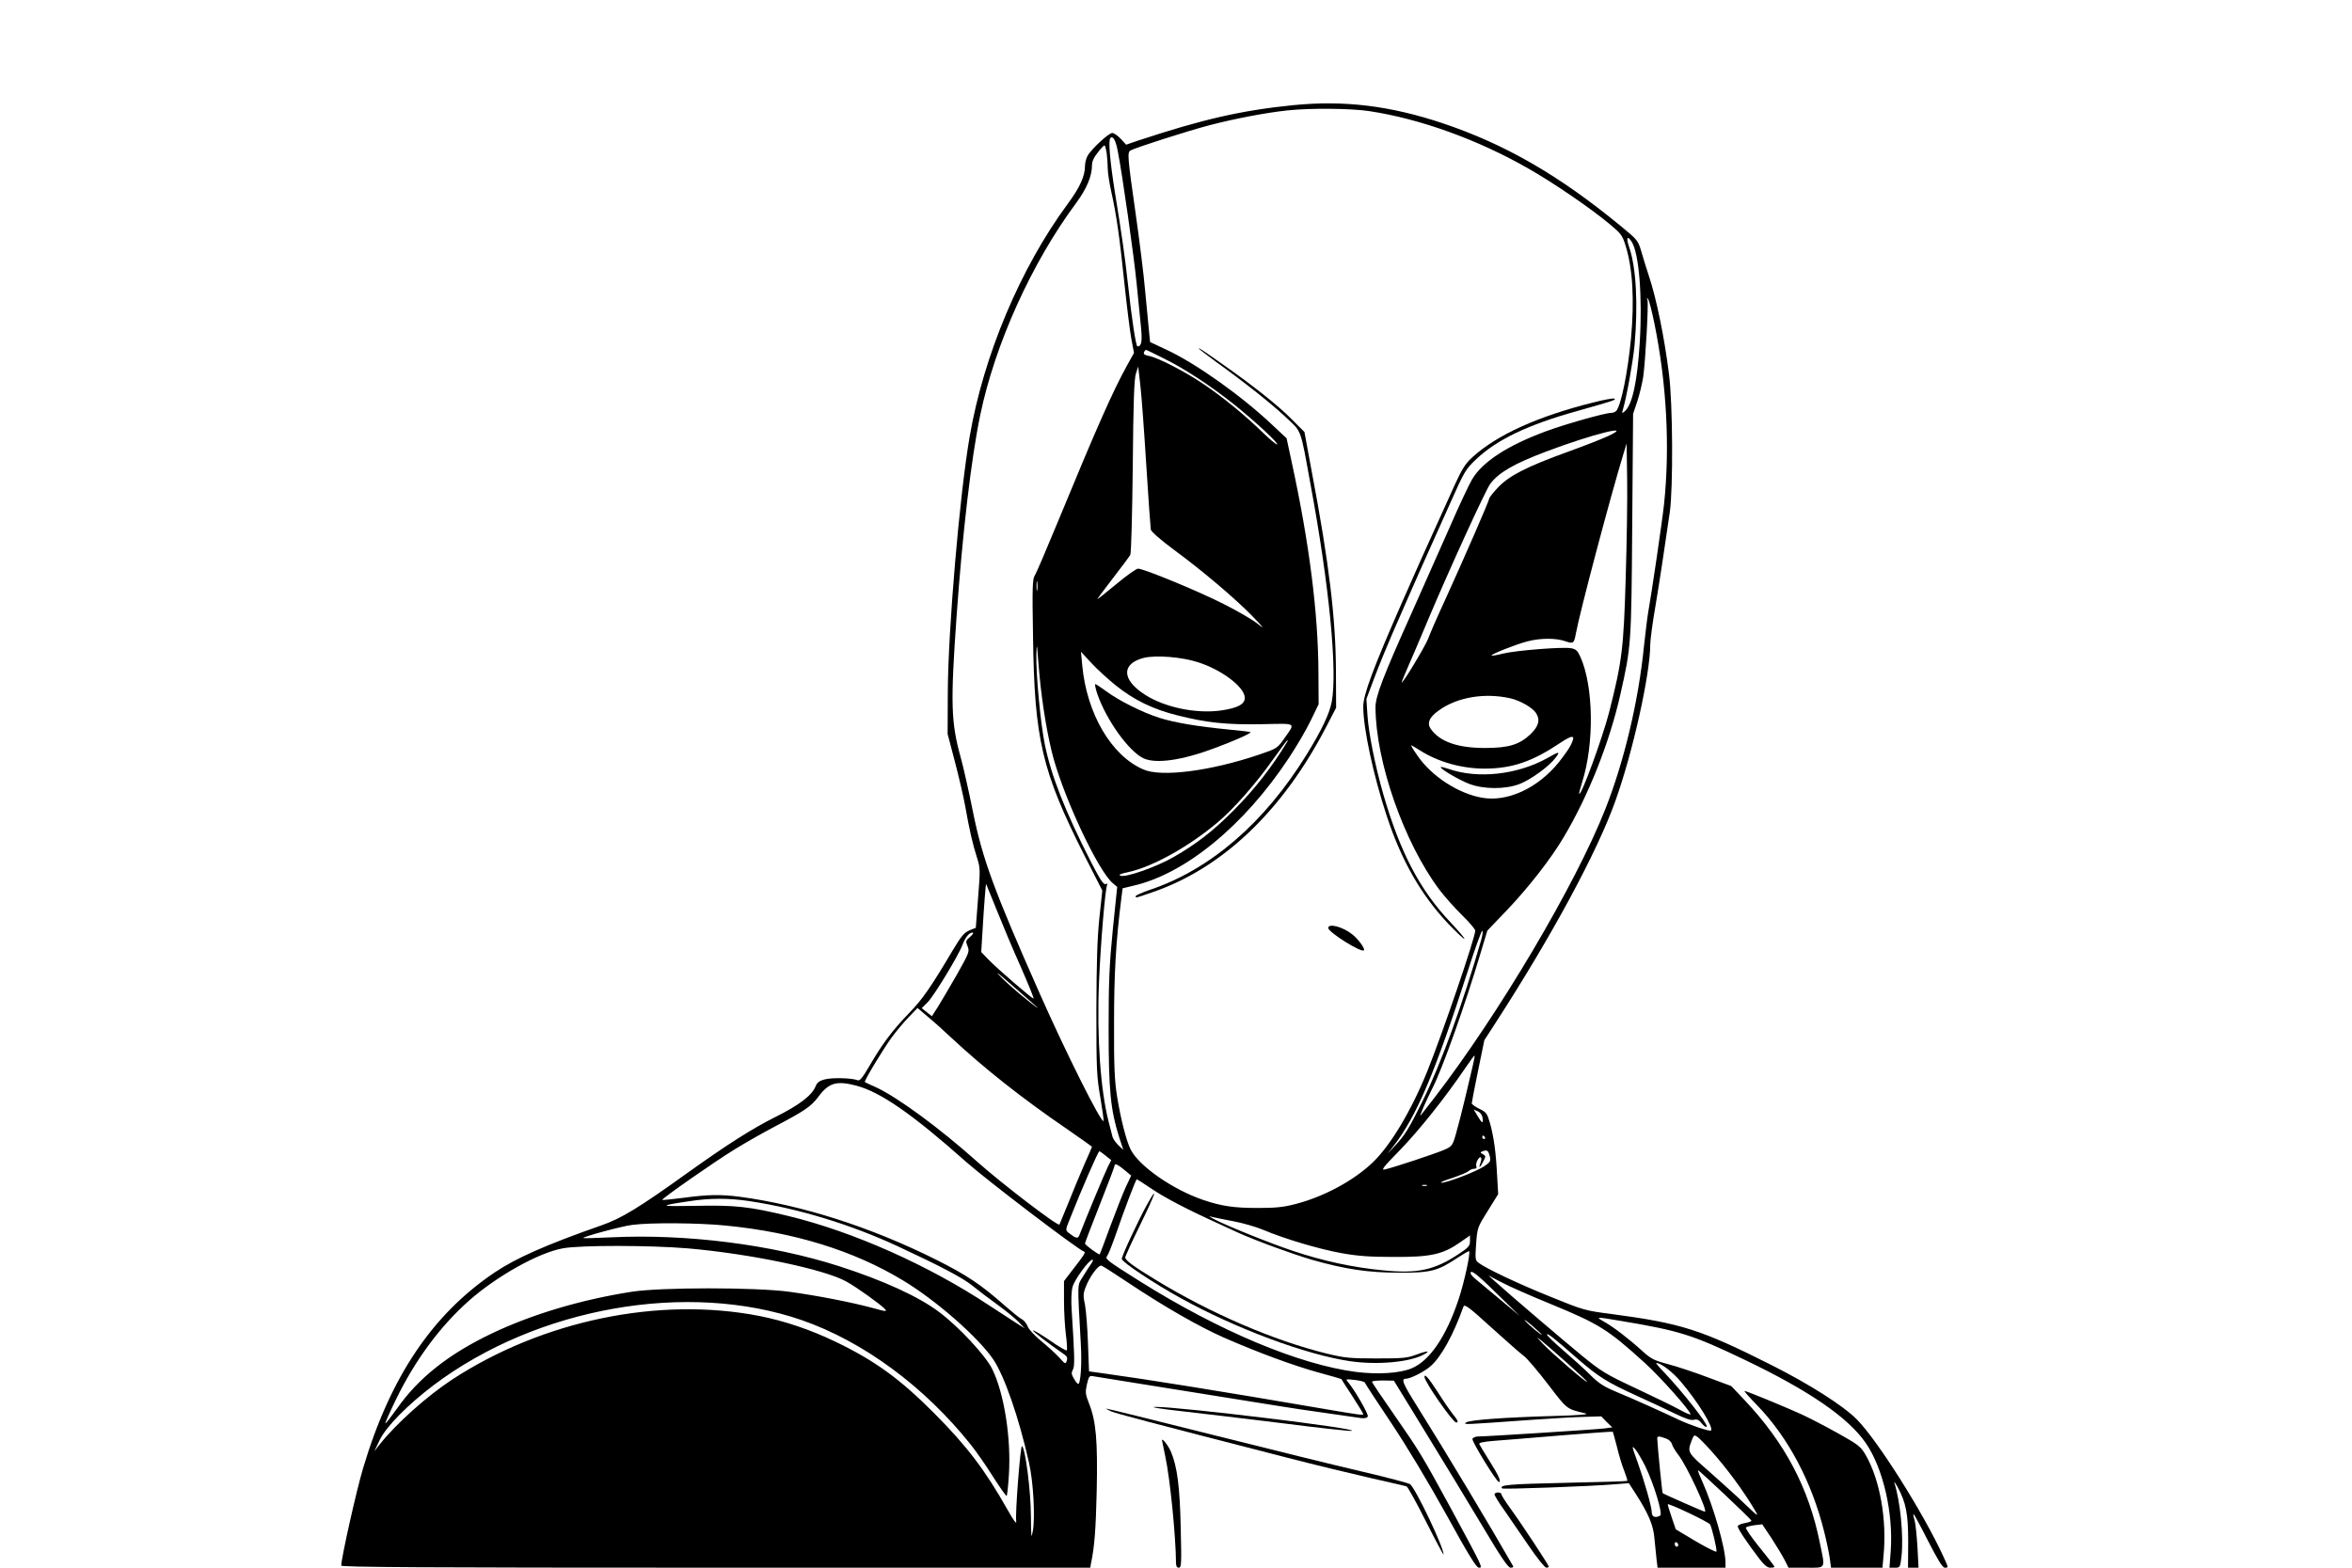 <?xml version="1.0" standalone="no"?>
<!DOCTYPE svg PUBLIC "-//W3C//DTD SVG 20010904//EN"
 "http://www.w3.org/TR/2001/REC-SVG-20010904/DTD/svg10.dtd">
<svg version="1.0" xmlns="http://www.w3.org/2000/svg"
 width="1344pt" height="896pt" viewBox="0 0 1344 896"
 preserveAspectRatio="xMidYMid meet">
<g transform="translate(0,896) scale(0.1,-0.1)"
fill="#000000" stroke="none">
<path d="M7390 8359 c-297 -30 -515 -80 -885 -202 l-70 -24 -31 34 c-17 18
-39 33 -48 33 -21 0 -123 -95 -142 -132 -8 -15 -14 -40 -14 -56 0 -59 -29
-123 -100 -219 -269 -365 -479 -863 -559 -1328 -58 -336 -123 -1101 -125
-1460 l-1 -240 42 -160 c23 -88 49 -200 58 -250 24 -137 44 -223 67 -294 20
-62 20 -70 7 -234 l-13 -170 -31 -12 c-37 -16 -49 -31 -100 -115 -125 -211
-174 -282 -250 -360 -97 -100 -155 -179 -226 -301 -40 -69 -56 -88 -68 -83
-32 13 -147 16 -187 5 -32 -8 -45 -18 -54 -41 -21 -51 -94 -107 -231 -175
-133 -67 -270 -154 -497 -316 -281 -202 -381 -263 -497 -303 -311 -109 -486
-186 -609 -269 -355 -239 -596 -597 -751 -1118 -38 -126 -125 -515 -125 -557
0 -9 464 -12 2140 -12 l2140 0 4 23 c20 93 28 196 33 417 6 286 -4 398 -43
496 -22 56 -23 66 -13 112 11 47 14 51 38 46 14 -2 109 -18 211 -34 102 -16
340 -55 530 -85 190 -31 388 -62 440 -70 176 -25 315 -45 348 -50 22 -2 35 1
38 10 5 12 -76 153 -114 197 -14 16 -11 17 39 11 30 -3 56 -10 58 -15 2 -6 70
-110 151 -231 90 -135 213 -340 315 -524 128 -233 172 -303 186 -303 23 0 25
-4 -158 335 -166 305 -181 330 -327 540 -69 99 -126 183 -126 188 0 4 28 7 63
7 l62 -1 105 -171 c232 -379 276 -452 407 -670 101 -170 141 -228 155 -228 11
0 17 3 15 8 -132 231 -384 651 -550 916 -83 132 -92 156 -63 156 25 0 107 41
141 72 61 53 130 179 188 341 6 15 34 -6 159 -120 84 -76 168 -150 186 -163
18 -13 80 -86 138 -162 111 -145 104 -140 214 -166 24 -6 -33 -11 -185 -15
-284 -8 -485 -23 -499 -38 -12 -12 -18 -12 374 16 113 8 249 16 302 17 l98 3
31 -32 32 -31 -44 -6 c-47 -6 -675 -46 -722 -46 -15 0 -30 -6 -33 -14 -5 -13
138 -246 151 -246 15 0 0 35 -51 116 -31 49 -58 94 -61 101 -3 7 23 13 84 18
48 4 220 17 382 31 162 13 296 23 297 21 1 -1 12 -40 24 -87 11 -47 30 -109
42 -138 11 -29 19 -54 17 -56 -2 -2 -163 -7 -357 -11 -318 -7 -378 -12 -358
-32 6 -6 505 12 647 24 l77 6 38 -59 c74 -115 102 -181 108 -257 4 -40 9 -93
12 -119 l6 -48 194 0 194 0 0 30 c0 81 -69 321 -131 459 -16 35 -28 66 -26 68
4 3 300 -276 305 -288 2 -4 -15 -10 -37 -14 -23 -4 -41 -12 -41 -19 0 -13 54
-94 122 -183 29 -38 47 -53 64 -53 13 0 24 2 24 5 0 4 -39 54 -86 112 -47 58
-82 109 -77 113 4 4 27 10 50 13 l43 5 54 -81 c29 -45 63 -101 75 -125 l21
-42 100 0 c117 0 111 -12 79 143 -63 312 -198 569 -430 815 l-76 80 -134 50
c-74 28 -176 62 -226 75 -83 22 -99 31 -149 76 -72 66 -163 136 -216 166 -52
30 -53 30 97 5 334 -56 406 -79 703 -221 368 -176 593 -330 694 -477 99 -144
158 -400 142 -619 l-7 -93 31 0 c30 0 30 1 38 67 12 116 -7 312 -41 418 -3 11
5 0 19 -25 48 -89 60 -153 60 -313 l-1 -147 30 0 30 0 -6 117 c-4 65 -11 133
-16 152 -6 19 -9 36 -7 38 2 2 39 -66 82 -151 57 -111 84 -156 97 -156 22 0
22 -1 -8 64 -113 247 -374 661 -494 783 -78 79 -273 203 -490 312 -401 202
-514 238 -913 291 -150 19 -160 22 -349 99 -184 74 -372 163 -412 195 -17 13
-18 24 -12 108 7 92 8 94 67 188 l59 95 -6 105 c-7 138 -19 221 -40 298 -17
59 -21 65 -62 85 -23 11 -43 26 -43 31 0 6 16 89 36 186 l36 175 68 105 c321
497 578 973 681 1263 99 276 199 725 199 893 0 25 13 125 30 222 27 162 46
291 82 537 19 139 17 617 -5 787 -27 216 -73 438 -117 568 -10 30 -28 87 -39
126 -21 71 -21 71 -123 155 -352 289 -656 464 -1012 584 -302 101 -565 133
-856 104z m434 -34 c291 -44 621 -163 909 -328 140 -79 359 -229 464 -317 66
-55 74 -65 92 -124 41 -131 51 -312 31 -531 -18 -188 -55 -375 -83 -412 -5 -7
-19 -13 -32 -13 -33 0 -261 -64 -371 -105 -217 -80 -361 -173 -421 -273 -16
-26 -76 -153 -132 -282 -57 -129 -153 -345 -213 -480 -165 -367 -208 -479
-208 -542 1 -311 163 -774 365 -1043 29 -38 87 -104 129 -145 42 -41 76 -81
76 -89 0 -40 -190 -596 -275 -806 -92 -226 -209 -421 -310 -518 -107 -103
-278 -196 -440 -238 -72 -19 -116 -23 -220 -23 -133 0 -204 10 -310 46 -173
59 -366 193 -414 288 -25 49 -57 175 -78 305 -14 88 -18 172 -17 415 0 283 10
466 42 719 l7 54 58 14 c298 67 635 343 890 728 44 66 101 163 126 215 l46 95
-1 175 c-1 345 -52 745 -153 1210 l-29 135 -79 74 c-175 166 -436 352 -605
431 l-96 45 -6 60 c-3 33 -13 137 -22 230 -8 94 -33 292 -54 440 -47 330 -49
354 -30 365 34 18 325 111 450 144 146 38 324 72 447 85 131 14 361 12 467 -4z
m-1436 -233 c25 -126 92 -597 107 -752 9 -91 20 -203 25 -250 8 -81 3 -110
-20 -110 -9 0 -33 157 -55 360 -16 146 -36 288 -74 520 -28 177 -39 298 -26
311 15 15 31 -13 43 -79z m-64 -8 c3 -26 6 -65 6 -88 0 -23 9 -81 20 -131 30
-135 47 -254 75 -522 14 -134 32 -278 40 -321 l15 -79 -41 -74 c-80 -145 -174
-357 -389 -879 -67 -162 -128 -306 -137 -319 -13 -20 -15 -68 -10 -350 8 -587
51 -770 293 -1249 l103 -202 -17 -158 c-12 -115 -16 -255 -17 -527 0 -341 2
-380 23 -499 12 -71 20 -131 18 -133 -13 -13 -213 386 -364 727 -262 591 -328
770 -383 1044 -22 110 -53 248 -69 306 -56 202 -59 309 -24 805 34 479 84 906
135 1151 84 406 294 871 548 1213 61 83 91 154 91 217 0 21 11 46 33 72 17 23
35 41 38 41 4 1 9 -20 13 -45z m3000 -506 c42 -66 62 -315 46 -576 -14 -225
-43 -357 -86 -393 -16 -13 -17 -12 -10 11 22 75 56 267 66 364 21 233 10 445
-30 562 -19 55 -12 72 14 32z m130 -468 c70 -343 89 -705 55 -1030 -10 -96
-73 -523 -90 -615 -5 -27 -16 -117 -25 -199 -31 -312 -113 -658 -221 -931
-171 -433 -610 -1174 -977 -1650 -38 -49 -73 -94 -78 -100 -11 -12 31 84 71
163 55 109 184 471 270 760 l40 133 112 117 c122 128 252 294 325 418 140 235
261 539 323 814 62 276 63 280 68 970 l5 635 24 71 c13 40 28 103 34 141 13
97 31 417 24 439 -4 15 -4 16 4 4 6 -8 22 -71 36 -140z m-2803 -199 c123 -61
265 -155 399 -261 120 -96 264 -230 247 -230 -6 0 -41 29 -77 64 -104 101
-223 199 -334 275 -111 76 -268 157 -322 167 -22 4 -31 10 -27 20 3 8 8 14 12
14 3 0 49 -22 102 -49z m-101 -606 c12 -192 24 -360 26 -372 4 -13 56 -59 132
-115 167 -123 348 -277 447 -378 72 -75 75 -79 27 -42 -28 22 -114 72 -190
110 -141 72 -456 202 -489 202 -10 0 -66 -40 -126 -90 -59 -49 -107 -87 -107
-85 0 2 41 57 90 121 50 64 94 124 99 133 5 9 11 237 14 506 3 367 8 500 18
530 l13 40 12 -105 c7 -58 22 -262 34 -455z m2640 163 c-36 -17 -139 -57 -230
-90 -236 -85 -336 -137 -399 -203 -28 -29 -51 -59 -51 -64 0 -12 -143 -340
-255 -586 -41 -88 -83 -185 -94 -215 -18 -46 -151 -267 -151 -249 0 3 18 48
41 100 23 52 70 162 104 244 125 297 334 754 361 790 49 65 138 116 319 184
261 99 509 161 355 89z m100 -803 c-12 -414 -21 -484 -95 -776 -38 -147 -159
-478 -171 -466 -2 2 6 32 17 67 70 221 65 545 -9 713 -17 38 -26 47 -54 52
-46 9 -310 -12 -387 -30 -35 -9 -66 -14 -68 -12 -6 7 139 64 204 81 75 20 165
20 218 1 45 -16 50 -12 60 44 22 121 196 778 273 1031 l17 55 3 -200 c2 -110
-2 -362 -8 -560z m-3363 -77 c-2 -13 -4 -3 -4 22 0 25 2 35 4 23 2 -13 2 -33
0 -45z m13 -488 c16 -171 48 -360 81 -478 71 -250 256 -640 337 -709 l26 -22
-25 -243 c-20 -203 -24 -297 -24 -568 0 -352 11 -463 60 -619 l24 -73 -29 27
c-15 15 -30 37 -33 48 -3 12 -12 49 -21 82 -47 180 -69 484 -56 801 9 221 36
540 47 558 4 5 -1 7 -9 3 -13 -4 -32 26 -86 131 -147 289 -225 487 -262 669
-24 119 -51 404 -48 513 1 41 3 57 5 35 1 -22 8 -92 13 -155z m434 -56 c106
-85 214 -138 356 -173 166 -42 281 -54 483 -50 200 4 191 11 126 -81 -40 -57
-41 -58 -147 -94 -276 -93 -555 -129 -658 -84 -183 78 -325 320 -350 598 l-7
75 58 -63 c32 -35 95 -92 139 -128z m475 130 c135 -44 259 -139 264 -199 3
-39 -39 -62 -138 -76 -142 -19 -320 18 -433 91 -133 85 -135 177 -6 210 70 17
220 5 313 -26z m1781 -205 c54 -12 123 -51 145 -81 28 -41 19 -77 -29 -124
-63 -60 -125 -79 -261 -79 -154 0 -255 35 -307 106 -26 34 -12 69 43 108 104
76 262 103 409 70z m344 -271 c-9 -18 -39 -60 -66 -94 -120 -149 -295 -230
-441 -203 -134 24 -284 121 -365 237 -24 34 -41 62 -38 62 3 0 26 -13 52 -30
105 -66 238 -103 369 -103 157 1 271 40 432 148 74 49 89 45 57 -17z m-1620
20 c-87 -144 -185 -269 -304 -389 -116 -117 -212 -192 -343 -267 -99 -57 -275
-119 -304 -107 -13 5 -2 11 42 20 140 30 347 145 512 284 93 78 223 226 320
364 42 59 78 107 80 107 2 0 1 -6 -3 -12z m-1659 -958 c32 -80 93 -226 137
-324 43 -98 77 -181 74 -183 -4 -5 -208 171 -260 225 l-39 41 7 113 c9 155 19
279 21 276 1 -2 28 -68 60 -148z m2769 -172 c-105 -365 -230 -709 -336 -923
-76 -154 -101 -195 -158 -255 l-42 -45 35 45 c132 170 237 418 427 1008 39
122 75 222 80 222 5 0 2 -24 -6 -52z m-2920 18 c-26 -22 -27 -25 -15 -54 12
-30 10 -36 -62 -164 -42 -73 -91 -156 -109 -185 l-33 -51 -29 23 -29 23 34 34
c36 36 177 268 199 328 16 43 38 70 57 70 8 0 3 -10 -13 -24z m351 -375 c70
-60 26 -30 -70 50 -44 37 -96 84 -115 105 -31 33 5 3 185 -155z m-460 -201
c191 -178 406 -348 668 -527 75 -52 137 -96 137 -97 0 -2 -20 -48 -44 -102
-24 -55 -65 -153 -91 -219 -27 -66 -50 -122 -51 -124 -9 -11 -331 235 -473
362 -210 188 -455 368 -576 423 -33 15 -62 28 -63 30 -6 4 102 184 153 254 26
36 70 88 98 117 l50 52 61 -52 c34 -28 93 -81 131 -117z m2980 -165 c-8 -33
-28 -118 -45 -190 -17 -71 -40 -161 -51 -198 -19 -66 -22 -69 -67 -89 -51 -22
-292 -102 -339 -112 -23 -5 -8 14 87 111 107 110 259 300 374 470 27 40 51 72
52 70 2 -1 -3 -29 -11 -62z m-3522 -110 c138 -36 321 -163 627 -435 121 -107
638 -501 674 -513 12 -4 3 -18 -69 -110 l-45 -59 0 -112 c0 -62 5 -150 11
-195 6 -45 8 -85 5 -89 -4 -3 -47 22 -97 57 -50 34 -93 60 -96 57 -4 -4 82
-70 181 -139 13 -9 17 -19 12 -34 -7 -21 -9 -20 -42 17 -19 21 -66 64 -104 95
-38 31 -73 69 -78 85 -6 16 -21 34 -34 41 -13 6 -54 40 -93 74 -139 123 -220
177 -395 265 -372 186 -765 312 -1123 360 -108 14 -182 13 -321 -6 -65 -8
-120 -14 -122 -12 -5 6 301 220 416 290 60 37 162 95 227 129 171 90 208 115
249 170 59 80 104 94 217 64z m3579 -186 c5 -34 -4 -30 -30 15 l-21 35 24 -11
c14 -6 25 -21 27 -39z m13 -109 c3 -5 1 -10 -4 -10 -6 0 -11 5 -11 10 0 6 2
10 4 10 3 0 8 -4 11 -10z m29 -112 c5 -24 1 -31 -33 -54 -47 -31 -212 -94
-244 -94 -12 1 14 12 58 26 44 15 87 32 96 40 8 8 24 14 33 14 12 0 16 5 12
16 -6 17 17 58 27 48 3 -3 2 -17 -3 -30 -13 -34 -3 -30 16 8 15 29 15 32 -2
41 -17 10 -17 11 1 18 24 8 30 3 39 -33z m-2195 6 l31 -25 -19 -37 c-16 -31
-132 -310 -162 -389 -9 -25 -19 -23 -63 11 -18 15 -18 17 9 83 64 162 160 383
167 383 3 0 20 -12 37 -26z m115 -88 l30 -25 -32 -68 c-17 -37 -56 -138 -88
-223 -31 -85 -58 -157 -60 -159 -4 -5 -84 53 -84 62 0 4 38 105 85 223 47 118
85 219 85 225 0 12 23 0 64 -35z m149 -102 c72 -49 204 -118 372 -194 28 -13
79 -36 115 -53 108 -49 311 -123 426 -157 190 -54 321 -74 499 -74 182 -1 221
10 335 86 34 22 63 39 65 37 9 -10 -29 -183 -61 -278 -70 -209 -163 -347 -266
-391 -67 -29 -195 -37 -321 -21 -326 43 -777 232 -1232 517 -192 121 -202 128
-188 146 6 7 29 65 51 128 48 140 113 310 118 310 2 0 41 -25 87 -56z m1570
19 c-7 -2 -19 -2 -25 0 -7 3 -2 5 12 5 14 0 19 -2 13 -5z m-3870 -88 c278 -42
578 -133 847 -258 241 -112 371 -180 425 -224 33 -27 98 -76 145 -110 47 -34
101 -78 120 -98 l35 -37 -55 35 c-30 19 -96 62 -146 95 -347 230 -776 421
-1145 511 -226 55 -308 64 -536 59 -208 -4 -214 0 -38 26 123 19 226 19 348 1z
m2765 -115 c53 -10 130 -32 170 -49 123 -52 319 -110 446 -133 94 -17 162 -22
301 -22 210 -1 279 14 378 83 l57 40 0 -32 c0 -28 -8 -37 -64 -74 -138 -92
-235 -113 -428 -94 -173 16 -348 54 -518 111 -136 45 -402 153 -460 186 -24
14 -24 15 -2 8 13 -3 67 -14 120 -24z m-2898 -25 c389 -38 728 -143 1008 -312
190 -114 432 -326 518 -453 63 -93 147 -334 204 -590 25 -110 36 -309 22 -390
-9 -49 -10 -39 -11 85 -1 148 -32 388 -51 400 -9 6 -40 -391 -33 -430 3 -20
-14 3 -49 65 -128 227 -233 365 -418 551 -196 197 -340 302 -565 410 -143 69
-294 120 -438 148 -573 111 -1235 -26 -1752 -363 -146 -96 -321 -252 -419
-376 l-27 -35 31 65 c38 78 160 201 309 314 591 444 1449 596 2102 371 352
-122 702 -380 968 -714 28 -35 84 -115 123 -177 40 -63 76 -114 80 -114 3 0 9
53 13 118 14 211 -27 469 -95 607 -37 76 -190 241 -302 325 -117 89 -321 182
-573 263 -386 124 -872 186 -1304 165 -85 -4 -157 -6 -158 -4 -7 6 220 68 279
75 103 14 383 12 538 -4z m-220 -130 c358 -31 783 -120 907 -190 57 -31 196
-131 219 -156 15 -17 8 -16 -72 6 -123 33 -314 70 -474 92 -194 26 -734 26
-900 0 -289 -45 -571 -129 -801 -239 -245 -117 -417 -253 -540 -428 -35 -49
-65 -88 -67 -85 -2 2 25 63 61 137 110 226 253 419 418 565 160 141 397 273
534 298 100 19 502 18 715 0z m2306 -87 c-9 -13 -30 -45 -47 -73 -34 -56 -33
-21 -13 -385 7 -114 -1 -230 -15 -230 -3 0 -15 13 -24 30 -15 24 -16 34 -6 52
11 21 10 72 -7 338 -4 59 -2 110 5 135 11 41 94 155 113 155 6 0 3 -10 -6 -22z
m206 -106 c208 -139 414 -257 554 -318 199 -87 401 -161 540 -199 70 -19 128
-36 129 -37 0 -2 29 -46 63 -98 34 -53 62 -99 62 -102 0 -8 -21 -5 -215 28
-600 103 -1038 173 -1266 204 l-86 12 -6 161 c-3 89 -11 188 -17 219 -11 50
-11 64 4 102 23 61 74 129 91 122 8 -3 74 -45 147 -94z m2158 -111 l85 -83
-105 88 c-58 49 -123 103 -144 120 -24 19 -36 35 -32 42 8 13 48 -21 196 -167z
m261 -14 c277 -114 328 -146 537 -336 87 -78 262 -275 262 -294 0 -5 -28 7
-62 26 -35 19 -147 74 -250 122 -173 81 -197 96 -310 188 -113 93 -411 347
-497 425 l-36 32 75 -39 c41 -22 168 -78 281 -124z m-51 -175 c0 -7 -74 55
-95 79 -11 13 6 1 38 -26 31 -27 57 -51 57 -53z m206 -139 c120 -104 169 -134
340 -212 71 -32 167 -77 214 -100 60 -29 92 -40 109 -36 19 5 29 0 46 -21 12
-15 24 -23 28 -18 8 13 -136 197 -245 312 -28 28 -47 52 -44 52 27 0 92 -50
140 -106 97 -114 190 -264 173 -280 -7 -7 -116 30 -181 60 -92 44 -270 124
-360 161 -70 29 -100 48 -149 97 -34 34 -104 97 -154 140 -51 44 -93 84 -93
90 0 12 41 -20 176 -139z m-58 -26 c61 -55 112 -102 112 -105 0 -11 -202 163
-255 219 -39 42 -39 42 -5 15 19 -16 86 -73 148 -129z m818 -497 c91 -101 187
-231 254 -345 21 -36 15 -32 -56 36 -43 42 -135 124 -202 184 -134 117 -131
113 -103 188 10 25 13 27 30 15 10 -7 45 -42 77 -78z m-258 69 c18 -6 32 -19
36 -33 3 -12 20 -40 37 -62 47 -59 170 -324 151 -324 -7 0 -234 100 -241 106
-3 3 -29 263 -31 312 0 15 8 15 48 1z m-117 -158 c48 -98 102 -273 86 -283
-24 -15 -47 -9 -48 15 0 34 -42 180 -82 292 -33 91 -34 97 -12 71 13 -16 38
-59 56 -95z m371 -334 c10 -17 41 -145 36 -155 -1 -5 -55 22 -118 59 l-114 68
-23 67 c-13 38 -23 71 -23 76 0 10 233 -100 242 -115z m-182 -118 c0 -5 -4 -9
-10 -9 -5 0 -10 7 -10 16 0 8 5 12 10 9 6 -3 10 -10 10 -16z"/>
<path d="M6850 6968 c0 -2 43 -35 96 -74 172 -124 318 -240 401 -318 93 -88
82 -56 142 -386 107 -576 154 -1065 121 -1241 -13 -69 -59 -165 -145 -304
-239 -387 -548 -654 -892 -770 -46 -16 -83 -32 -83 -37 0 -11 -5 -12 91 21
401 136 746 463 997 946 l57 110 -1 210 c-1 297 -39 617 -138 1138 l-42 228
-75 75 c-75 76 -223 194 -404 320 -108 76 -125 87 -125 82z"/>
<path d="M9101 6659 c-314 -79 -546 -184 -686 -311 -41 -37 -60 -67 -102 -159
-180 -397 -223 -493 -298 -664 -170 -388 -225 -536 -225 -604 0 -124 58 -394
134 -624 84 -256 197 -453 353 -618 47 -49 88 -87 91 -85 3 3 -33 45 -79 94
-175 184 -288 400 -384 731 -48 168 -83 344 -91 452 l-6 94 47 125 c26 69 72
181 102 250 30 69 78 177 105 240 28 63 69 158 93 210 23 52 82 183 130 290
83 187 90 198 151 256 119 112 294 196 577 275 216 61 224 64 211 71 -5 3 -60
-7 -123 -23z"/>
<path d="M7590 3656 c0 -24 193 -145 204 -127 7 10 -33 64 -67 91 -54 43 -137
65 -137 36z"/>
<path d="M6270 4995 c51 -149 180 -329 264 -369 71 -33 221 -12 409 59 117 43
215 88 202 91 -6 2 -59 8 -120 14 -185 18 -314 40 -399 67 -96 30 -232 98
-306 153 -30 22 -57 40 -61 40 -4 0 1 -25 11 -55z"/>
<path d="M8843 4628 c-171 -96 -398 -121 -564 -63 -23 8 -44 13 -46 11 -8 -8
104 -74 162 -96 84 -32 207 -32 288 -1 66 26 168 100 205 149 30 39 23 39 -45
0z"/>
<path d="M6556 2078 c-48 -86 -146 -296 -146 -313 0 -18 189 -143 338 -225
317 -175 716 -323 968 -360 153 -22 334 -6 415 36 49 25 28 26 -37 2 -53 -20
-77 -22 -229 -22 -152 0 -182 3 -285 28 -304 75 -665 231 -976 421 -130 79
-174 112 -174 128 0 7 38 90 85 186 86 175 107 237 41 119z"/>
<path d="M8140 1090 c0 -27 162 -260 181 -260 15 0 11 10 -20 49 -16 20 -54
75 -84 123 -55 84 -77 110 -77 88z"/>
<path d="M10041 928 c177 -183 312 -437 383 -723 14 -55 28 -124 32 -152 l7
-53 147 0 147 0 6 68 c20 206 -20 433 -102 576 -28 48 -40 58 -158 124 -70 39
-164 88 -208 108 -94 43 -315 134 -326 134 -5 0 28 -37 72 -82z"/>
<path d="M6755 894 c116 -13 375 -44 578 -69 202 -26 377 -45 390 -43 64 11
-993 139 -1121 137 -34 -1 28 -11 153 -25z"/>
<path d="M6348 894 c30 -13 208 -60 1002 -264 151 -39 365 -91 475 -116 110
-25 206 -47 212 -49 7 -2 57 -93 112 -202 55 -109 100 -193 100 -188 2 39
-159 376 -191 402 -7 6 -132 39 -278 73 -146 34 -532 129 -858 211 -327 82
-597 149 -600 148 -4 0 8 -7 26 -15z"/>
<path d="M6640 728 c0 -2 9 -44 19 -93 27 -125 60 -455 61 -607 0 -19 5 -28
16 -28 15 0 16 22 11 227 -5 236 -20 351 -56 436 -15 35 -51 81 -51 65z"/>
<path d="M8540 419 c0 -6 25 -48 57 -92 31 -45 94 -137 140 -204 46 -68 91
-123 99 -123 8 0 14 3 14 6 0 10 -163 256 -221 335 -27 37 -49 72 -49 78 0 6
-9 11 -20 11 -11 0 -20 -5 -20 -11z"/>
</g>
</svg>
